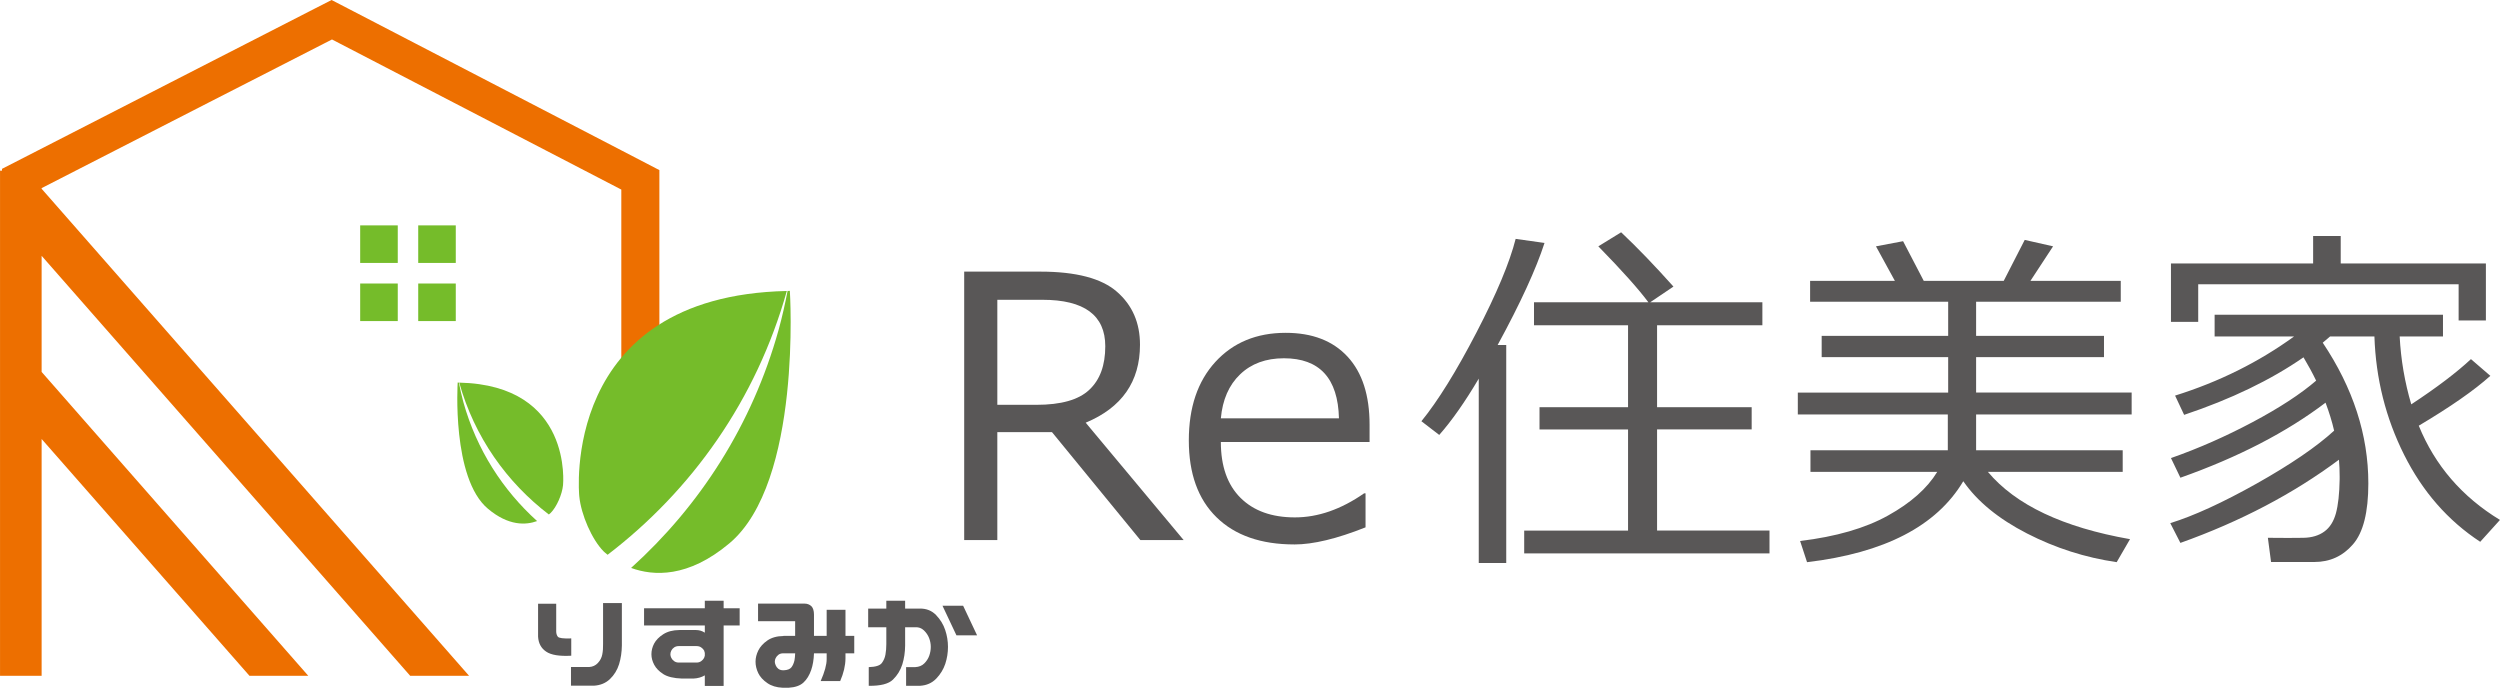<?xml version="1.0" encoding="UTF-8"?><svg id="_レイヤー_2" xmlns="http://www.w3.org/2000/svg" width="93.839mm" height="25.815mm" viewBox="0 0 266 73.178"><defs><style>.cls-1{fill:#ed6f00;}.cls-2{fill:#595757;}.cls-3{fill:#75bc2a;}</style></defs><g id="_レイヤー_1-2"><polygon class="cls-1" points="4.426 46.709 26.539 71.904 32.796 71.904 4.426 39.575 4.426 27.219 43.639 71.904 49.905 71.904 4.426 20.085 4.426 20.017 22.191 10.916 26.281 8.825 35.289 4.215 35.318 4.198 35.353 4.215 66.076 20.156 66.106 20.17 66.106 21.481 66.106 38.385 70.157 38.385 70.157 21.481 70.157 18.289 70.157 18.1 66.076 15.979 37.6 1.202 35.278 0 33.505 .906 26.281 4.607 22.191 6.7 .21 17.966 .21 18.156 0 18.156 0 71.904 4.426 71.904 4.426 46.709"/><rect class="cls-3" x="44.497" y="30.166" width="3.996" height="3.997"/><rect class="cls-3" x="38.321" y="30.166" width="3.999" height="3.997"/><rect class="cls-3" x="44.497" y="23.981" width="3.996" height="3.996"/><rect class="cls-3" x="38.321" y="23.981" width="3.999" height="3.996"/><path class="cls-3" d="M83.716,30.961c-24.259.543-22.084,21.831-22.084,21.831.193,1.997,1.36,4.634,2.59,5.874,0,0,.149.142.424.364,8.954-6.842,15.826-16.486,19.07-28.069Z"/><path class="cls-3" d="M84.039,30.947c-.086-.001-.159.012-.242.012-.268,1.383-.572,2.76-.955,4.141-2.81,10.111-8.387,18.737-15.696,25.329,2.382.872,6.062,1.069,10.442-2.603,7.781-6.484,6.451-26.879,6.451-26.879Z"/><path class="cls-3" d="M48.86,40.711c12.133.269,11.045,10.912,11.045,10.912-.097.995-.685,2.317-1.3,2.938,0,0-.069.07-.209.182-4.478-3.42-7.915-8.244-9.535-14.031Z"/><path class="cls-3" d="M48.697,40.7c.045,0,.081.01.125.01.134.685.288,1.38.476,2.069,1.407,5.052,4.196,9.369,7.849,12.663-1.19.437-3.032.535-5.221-1.301-3.89-3.24-3.229-13.441-3.229-13.441Z"/><path class="cls-2" d="M60.781,69.77c-1.256.068-2.148-.075-2.677-.439-.531-.359-.816-.89-.854-1.592v-3.501h1.929v2.938c0,.225.056.418.17.567.114.155.591.216,1.431.186v1.842ZM66.165,64.165v4.521c-.01.704-.108,1.367-.297,1.99-.197.621-.52,1.147-.97,1.578-.452.431-1.022.666-1.713.706h-2.434v-1.987h1.929c.375-.021.687-.163.934-.432.248-.267.404-.57.467-.912.067-.342.093-.715.083-1.119v-4.345h2.002Z"/><path class="cls-2" d="M68.525,64.722h6.465v-.802h2.003v.802h1.705v1.829h-1.705v6.433h-2.003v-1.125c-.346.204-.747.319-1.2.341h-1.246c-.868-.03-1.529-.191-1.974-.476-.446-.287-.766-.615-.963-.987-.197-.37-.298-.743-.298-1.122,0-.394.097-.772.29-1.141.193-.364.513-.694.966-.986.45-.29,1.018-.443,1.71-.451h1.781c.339,0,.648.094.935.281v-.766h-6.465v-1.829ZM72.219,68.745c-.19,0-.353.048-.491.141-.137.095-.238.208-.304.342-.066.133-.096.263-.096.395,0,.118.03.244.096.376.066.134.167.253.304.35.138.099.301.149.491.149h1.899c.186,0,.351-.05.486-.149.141-.097.244-.218.314-.355.029-.081.055-.155.073-.223v-.297c-.018-.081-.045-.162-.073-.253-.069-.127-.172-.239-.314-.334-.135-.093-.301-.141-.486-.141h-1.899Z"/><path class="cls-2" d="M80.658,64.226h4.953c.279,0,.517.093.713.267.186.188.283.495.283.907v2.258h1.349v-2.772h2.002v2.772h.933v1.858h-.933v.565c-.011.751-.197,1.547-.564,2.388h-2.077c.427-.968.639-1.744.639-2.328v-.625h-1.349c-.023.664-.119,1.257-.298,1.777-.197.566-.471,1.011-.824,1.334-.351.324-.874.509-1.566.55h-.651c-.653-.03-1.192-.194-1.619-.491-.453-.308-.776-.661-.97-1.06-.193-.4-.291-.809-.291-1.225,0-.395.101-.794.298-1.195.197-.396.52-.752.962-1.057.447-.308,1.017-.467,1.709-.476h-.09c.057-.013.118-.015.178-.015h1.157v-1.563h-3.946v-1.869ZM84.203,71.008c.146-.186.256-.434.327-.74.04-.211.063-.465.074-.752h-1.335c-.188.01-.344.07-.467.171-.122.101-.215.217-.275.342-.059.122-.088.248-.088.387,0,.088.029.21.088.36.06.154.153.28.275.377.123.099.279.154.467.164h.15c.373-.02.635-.124.784-.31Z"/><path class="cls-2" d="M97.895,64.752c.69,0,1.26.232,1.706.696.446.466.769.991.966,1.58.197.588.297,1.189.297,1.802s-.095,1.214-.287,1.803c-.196.587-.519,1.113-.966,1.578-.452.464-1.026.717-1.717.758h-1.486v-1.988h.98c.396-.021.714-.15.956-.394.244-.244.419-.516.529-.825.107-.305.161-.618.161-.932,0-.317-.06-.628-.176-.934-.119-.31-.305-.582-.555-.823-.256-.242-.558-.353-.915-.334h-1.084v1.96c-.007.701-.105,1.362-.297,1.987-.197.622-.527,1.164-.992,1.62-.465.461-1.326.682-2.582.664v-1.988c.724-.021,1.184-.163,1.388-.431.202-.267.332-.571.391-.913.062-.339.091-.714.091-1.117v-1.782h-1.931v-1.987h1.931v-.832h2.001v.832h1.59ZM102.478,64.455l1.482,3.144h-2.196l-1.483-3.144h2.197Z"/><path class="cls-2" d="M125.935,57.461h-4.604l-9.401-11.481h-5.816v11.481h-3.525v-28.56h8.093c3.801,0,6.525.713,8.156,2.14,1.643,1.429,2.457,3.307,2.457,5.636,0,3.924-1.925,6.694-5.778,8.297l10.419,12.487ZM106.115,31.898v11.176h4.151c2.616,0,4.494-.524,5.626-1.592,1.142-1.061,1.709-2.603,1.709-4.642,0-3.294-2.232-4.942-6.691-4.942h-4.795Z"/><path class="cls-2" d="M137.726,57.93c-3.56,0-6.326-.964-8.289-2.891-1.967-1.924-2.947-4.652-2.947-8.175s.94-6.285,2.821-8.351c1.887-2.06,4.381-3.099,7.487-3.099,2.835,0,5.023.85,6.588,2.541,1.561,1.693,2.337,4.106,2.337,7.24v1.836h-15.825c0,2.578.702,4.56,2.1,5.948,1.393,1.383,3.321,2.073,5.785,2.073,2.452,0,4.905-.855,7.354-2.557h.157v3.616c-3.049,1.213-5.568,1.82-7.568,1.82ZM129.898,44.513h12.567c-.101-4.259-2.056-6.392-5.857-6.392-1.919,0-3.477.573-4.66,1.712-1.189,1.135-1.869,2.693-2.05,4.68Z"/><path class="cls-2" d="M157.34,59.909v-19.622c-1.476,2.494-2.876,4.488-4.205,5.991l-1.897-1.458c1.758-2.161,3.711-5.306,5.859-9.445,2.15-4.136,3.538-7.46,4.169-9.958l3.071.433c-.888,2.752-2.545,6.373-4.987,10.858h.914v23.2h-2.925ZM162.175,58.884v-2.43h11.05v-10.761h-9.42v-2.366h9.42v-8.72h-10.007v-2.443h12.17c-1.042-1.404-2.813-3.384-5.325-5.953l2.426-1.494c1.728,1.625,3.583,3.558,5.567,5.777l-2.478,1.67h11.94v2.443h-11.205v8.72h10.066v2.366h-10.066v10.761h11.963v2.43h-26.101Z"/><path class="cls-2" d="M208.893,51.206c-2.84,4.767-8.379,7.632-16.622,8.611l-.738-2.254c3.816-.461,6.938-1.36,9.352-2.708,2.42-1.34,4.172-2.896,5.241-4.65h-13.491v-2.294h14.614v-3.808h-15.96v-2.333h15.998v-3.772h-13.46v-2.259h13.46v-3.633h-14.69v-2.222h9.02l-2.012-3.674,2.884-.547,2.2,4.221h8.509l2.234-4.358,3.017.683-2.408,3.674h9.61v2.222h-15.391v3.633h13.607v2.259h-13.607v3.772h16.55v2.333h-16.55v3.808h15.598v2.294h-14.347c2.955,3.526,7.997,5.908,15.125,7.164l-1.419,2.447c-3.341-.486-6.522-1.503-9.543-3.054-3.026-1.553-5.288-3.406-6.779-5.557Z"/><path class="cls-2" d="M231.997,57.767l-1.078-2.104c2.499-.773,5.558-2.175,9.181-4.205,3.622-2.037,6.373-3.913,8.254-5.634-.223-.972-.532-1.963-.914-2.979-4.151,3.15-9.304,5.811-15.443,7.985l-1.004-2.091c2.932-1.028,5.827-2.306,8.68-3.821,2.854-1.517,5.109-2.988,6.767-4.416-.391-.816-.841-1.635-1.344-2.482-3.479,2.409-7.708,4.452-12.702,6.122l-.963-2.049c4.682-1.467,8.904-3.565,12.661-6.294h-8.454v-2.312h24.298v2.312h-4.608c.127,2.466.54,4.875,1.234,7.224,2.728-1.795,4.843-3.404,6.35-4.812l2.064,1.779c-1.718,1.543-4.256,3.309-7.616,5.306,1.727,4.236,4.608,7.575,8.64,10.025l-2.102,2.328c-3.44-2.257-6.136-5.345-8.093-9.252-1.963-3.914-3.015-8.11-3.164-12.598h-4.719c-.144.13-.4.35-.78.665,3.233,4.828,4.852,9.814,4.852,14.97,0,3.071-.543,5.233-1.634,6.483-1.084,1.255-2.452,1.88-4.111,1.88h-4.607l-.338-2.574c1.616.017,2.872.02,3.781.001.901-.016,1.648-.242,2.228-.668.583-.421.988-1.067,1.23-1.933.238-.876.375-2.082.398-3.623v-.301c0-.635-.023-1.228-.075-1.784-4.868,3.626-10.487,6.574-16.869,8.851ZM261.601,34.094v-3.847h-27.709v4.001h-2.9v-6.214h15.127v-2.921h2.936v2.921h15.447v6.061h-2.901Z"/></g></svg>
